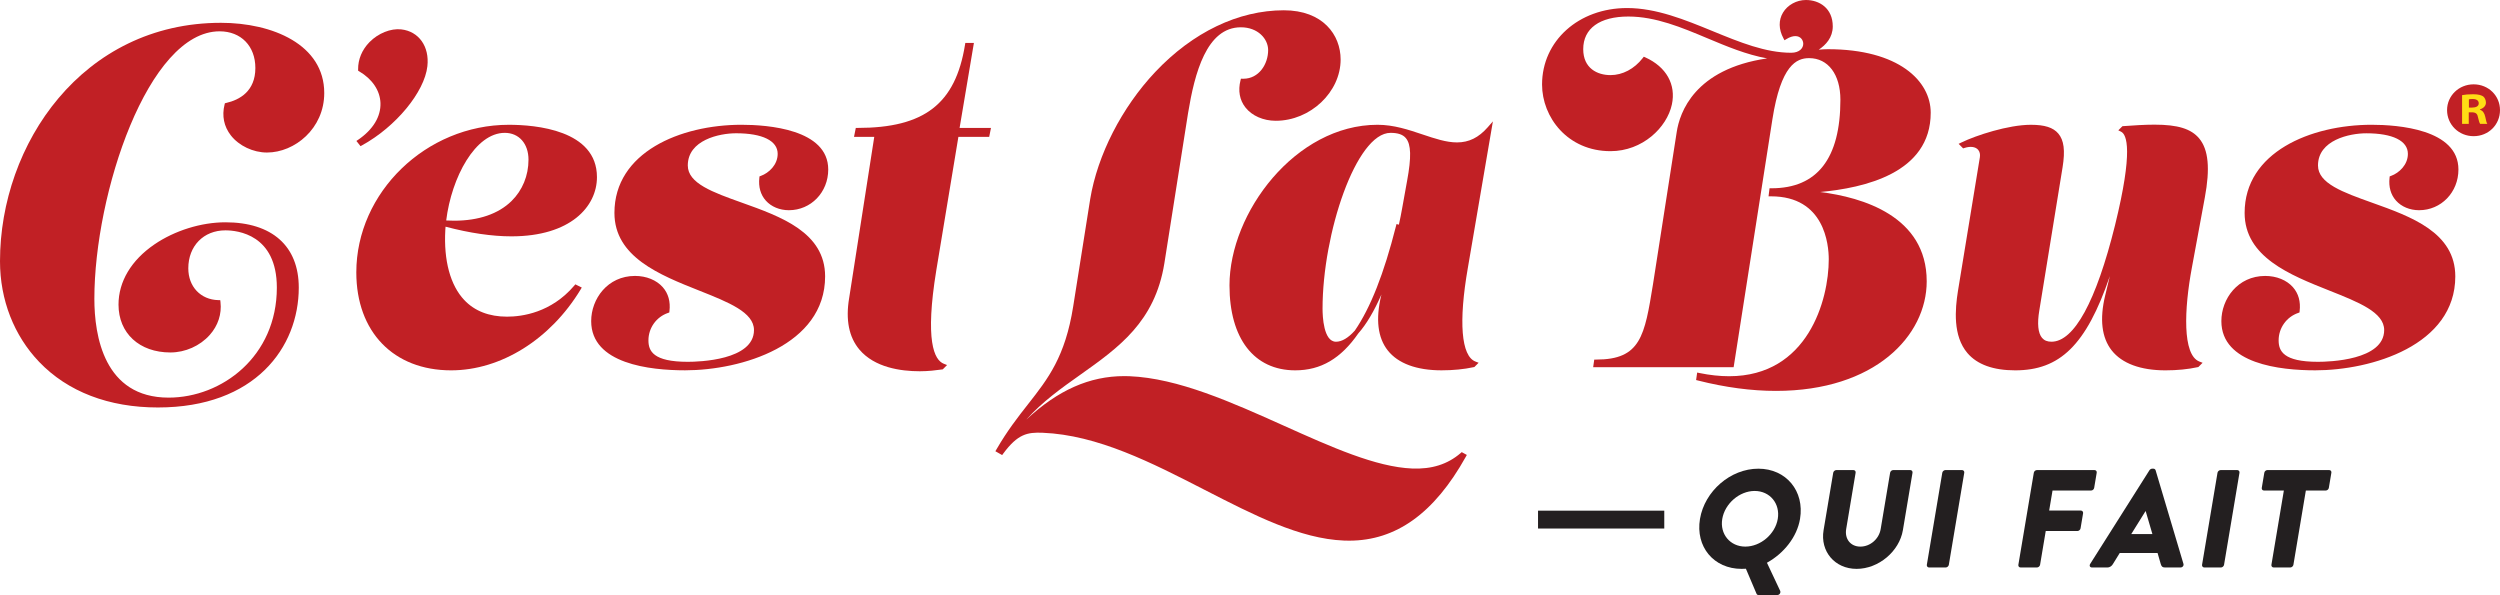 <!-- Generator: Adobe Illustrator 18.1.1, SVG Export Plug-In  -->
<svg version="1.1"
	 xmlns="http://www.w3.org/2000/svg" xmlns:xlink="http://www.w3.org/1999/xlink" xmlns:a="http://ns.adobe.com/AdobeSVGViewerExtensions/3.0/"
	 x="0px" y="0px" width="201.431px" height="47.943px" viewBox="0 0 201.431 47.943" enable-background="new 0 0 201.431 47.943"
	 xml:space="preserve">
<defs>
</defs>
<g>
	<g>
		<path fill="#231F20" d="M141.675,37.763c2.242,0,3.733,1.805,3.358,4.047c-0.244,1.458-1.307,2.78-2.666,3.532l1.067,2.265
			c0.063,0.157-0.056,0.336-0.236,0.336h-1.513c-0.09,0-0.137-0.056-0.161-0.112l-0.852-2.007c-0.137,0.011-0.271,0.011-0.35,0.011
			c-2.242,0-3.726-1.783-3.35-4.025C137.348,39.568,139.433,37.763,141.675,37.763z M140.623,44.041
			c1.233,0,2.411-1.009,2.616-2.231c0.207-1.233-0.631-2.253-1.864-2.253c-1.222,0-2.402,1.02-2.609,2.253
			C138.561,43.032,139.401,44.041,140.623,44.041z"/>
		<path fill="#231F20" d="M147.707,38.088c0.019-0.112,0.137-0.213,0.249-0.213h1.379c0.123,0,0.196,0.101,0.177,0.213l-0.761,4.541
			c-0.132,0.785,0.346,1.413,1.142,1.413c0.807,0,1.507-0.628,1.638-1.413l0.761-4.541c0.019-0.112,0.125-0.213,0.249-0.213h1.379
			c0.112,0,0.196,0.101,0.177,0.213l-0.776,4.63c-0.286,1.704-1.957,3.117-3.729,3.117c-1.76,0-2.947-1.413-2.661-3.117
			L147.707,38.088z"/>
		<path fill="#231F20" d="M156.495,38.088c0.019-0.112,0.137-0.213,0.249-0.213h1.345c0.112,0,0.196,0.101,0.177,0.213l-1.244,7.422
			c-0.019,0.112-0.137,0.213-0.249,0.213h-1.345c-0.112,0-0.196-0.101-0.178-0.213L156.495,38.088z"/>
		<path fill="#231F20" d="M163.87,38.088c0.019-0.112,0.126-0.213,0.249-0.213h4.641c0.123,0,0.196,0.101,0.177,0.213l-0.205,1.222
			c-0.019,0.112-0.126,0.213-0.249,0.213h-3.106l-0.271,1.614h2.556c0.112,0,0.196,0.101,0.178,0.213l-0.205,1.222
			c-0.019,0.112-0.137,0.213-0.249,0.213h-2.556l-0.457,2.724c-0.019,0.112-0.136,0.213-0.248,0.213h-1.323
			c-0.123,0-0.196-0.101-0.178-0.213L163.87,38.088z"/>
		<path fill="#231F20" d="M168.414,45.431l4.774-7.545c0.045-0.067,0.133-0.123,0.211-0.123h0.112c0.078,0,0.148,0.056,0.17,0.123
			l2.245,7.545c0.043,0.146-0.072,0.292-0.239,0.292h-1.245c-0.202,0-0.28-0.067-0.346-0.28l-0.255-0.886h-3.049l-0.554,0.897
			c-0.079,0.134-0.224,0.269-0.449,0.269h-1.233C168.388,45.723,168.322,45.577,168.414,45.431z M173.424,43.032l-0.542-1.85h-0.011
			l-1.151,1.85H173.424z"/>
		<path fill="#231F20" d="M178.67,38.088c0.019-0.112,0.137-0.213,0.249-0.213h1.345c0.112,0,0.196,0.101,0.177,0.213l-1.244,7.422
			c-0.019,0.112-0.137,0.213-0.249,0.213h-1.345c-0.112,0-0.196-0.101-0.178-0.213L178.67,38.088z"/>
		<path fill="#231F20" d="M184.016,39.523h-1.603c-0.123,0-0.196-0.101-0.177-0.213l0.205-1.222
			c0.019-0.112,0.125-0.213,0.249-0.213h4.978c0.123,0,0.196,0.101,0.177,0.213l-0.205,1.222c-0.019,0.112-0.126,0.213-0.249,0.213
			h-1.603l-1.003,5.987c-0.019,0.112-0.137,0.213-0.249,0.213h-1.345c-0.112,0-0.196-0.101-0.178-0.213L184.016,39.523z"/>
	</g>
	<rect x="123.923" y="41.145" fill="#231F20" width="10.172" height="1.44"/>
</g>
<g>
	<g>
		<path fill="#C12025" d="M17.802,1.838C6.659,1.838,0,11.604,0,21.046c0,3.109,1.122,5.991,3.158,8.116
			c2.3,2.4,5.607,3.669,9.563,3.669c7.842,0,11.352-4.851,11.352-9.659c0-3.344-2.154-5.261-5.911-5.261
			c-1.951,0-4.091,0.667-5.724,1.784c-1.863,1.274-2.889,2.996-2.889,4.847c0,2.307,1.68,3.857,4.181,3.857
			c1.196,0,2.381-0.527,3.169-1.411c0.668-0.749,0.976-1.689,0.866-2.646l-0.018-0.156l-0.157-0.004
			c-1.424-0.034-2.418-1.086-2.418-2.559c0-1.803,1.23-3.063,2.99-3.063c0.972,0,4.144,0.333,4.144,4.613
			c0,5.549-4.434,8.865-8.721,8.865c-5.204,0-5.982-4.99-5.982-7.964c0-8.477,4.333-21.55,10.09-21.55
			c1.724,0,2.882,1.187,2.882,2.955c0,1.879-1.276,2.568-2.346,2.815l-0.108,0.025l-0.027,0.107
			c-0.227,0.909-0.052,1.769,0.508,2.486c0.653,0.837,1.796,1.378,2.91,1.378c2.228,0,4.613-1.926,4.613-4.793
			C26.127,3.587,21.946,1.838,17.802,1.838z"/>
		<path fill="#C12025" d="M46.265,23.019c-1.855,2.171-4.187,2.495-5.412,2.495c-1.447,0-2.607-0.451-3.448-1.341
			c-1.122-1.188-1.664-3.19-1.525-5.639c0.005-0.09,0.012-0.18,0.019-0.27l0.007,0.002c1.951,0.516,3.735,0.777,5.302,0.777
			c4.759,0,6.89-2.396,6.89-4.771c0-3.806-4.965-4.217-7.1-4.217c-6.661,0-12.289,5.446-12.289,11.892
			c0,4.795,2.999,7.893,7.64,7.893c4.001,0,7.996-2.491,10.425-6.502l0.101-0.168l-0.518-0.259L46.265,23.019z M40.672,10.704
			c1.142,0,1.91,0.869,1.91,2.162c0,1.286-0.488,2.472-1.373,3.338c-1.056,1.033-2.652,1.578-4.614,1.578
			c-0.194,0-0.393-0.005-0.598-0.016l-0.046-0.002C36.381,14.281,38.298,10.704,40.672,10.704z"/>
		<path fill="#C12025" d="M61.301,14.173l-0.105,0.038l-0.013,0.111c-0.083,0.731,0.097,1.368,0.521,1.842
			c0.439,0.491,1.116,0.773,1.857,0.773c1.778,0,3.172-1.441,3.172-3.28c0-3.253-4.889-3.604-6.992-3.604
			c-4.929,0-10.235,2.222-10.235,7.1c0,3.547,3.633,4.991,6.838,6.264c2.364,0.939,4.406,1.75,4.406,3.177
			c0,2.435-4.442,2.558-5.333,2.558c-2.794,0-3.171-0.874-3.171-1.729c0-0.996,0.632-1.884,1.572-2.208l0.107-0.037l0.014-0.112
			c0.093-0.757-0.094-1.423-0.539-1.927c-0.51-0.576-1.325-0.907-2.235-0.907c-2.211,0-3.532,1.851-3.532,3.64
			c0,3.45,4.741,3.965,7.568,3.965c4.534,0,11.28-2.016,11.28-7.568c0-3.545-3.568-4.819-6.716-5.943
			c-2.333-0.833-4.348-1.552-4.348-2.994c0-2.052,2.545-2.594,3.891-2.594c2.13,0,3.351,0.604,3.351,1.657
			C62.659,13.278,61.955,13.936,61.301,14.173z"/>
		<path fill="#C12025" d="M78.47,3.46h-0.692l-0.025,0.152c-0.77,4.755-3.277,6.695-8.651,6.695h-0.148l-0.144,0.722h1.631
			l-2.021,12.979c-0.298,1.759-0.019,3.159,0.827,4.161c1.218,1.441,3.317,1.744,4.864,1.744c0.681,0,1.315-0.078,1.791-0.145
			l0.06-0.009l0.346-0.347l-0.258-0.1c-0.789-0.305-1.534-1.862-0.607-7.55l1.777-10.732h2.482l0.144-0.722h-2.529L78.47,3.46z"/>
		<path fill="#C12025" d="M117.68,36.512c-1.042,0.898-2.32,1.301-3.894,1.238c-2.922-0.117-6.519-1.732-10.328-3.443
			c-4.202-1.887-8.546-3.838-12.457-3.995c-0.139-0.006-0.278-0.008-0.418-0.008c-2.791,0-5.335,1.123-7.893,3.506
			c1.295-1.447,2.843-2.545,4.354-3.616c3.091-2.192,6.01-4.262,6.771-8.976l1.91-12.107c0.529-3.218,1.49-6.912,4.254-6.912
			c1.376,0,2.198,0.934,2.198,1.838c0,1.134-0.747,2.307-1.997,2.307l-0.196-0.004l-0.035,0.14
			c-0.207,0.826-0.071,1.578,0.394,2.173c0.527,0.675,1.442,1.078,2.448,1.078c2.784,0,5.226-2.307,5.226-4.937
			c0-1.973-1.415-3.965-4.577-3.965c-3.655,0-7.333,1.764-10.356,4.967c-2.697,2.858-4.658,6.688-5.245,10.249l-1.37,8.649
			c-0.644,4.058-2.026,5.82-3.626,7.859c-0.824,1.05-1.676,2.137-2.55,3.646L80.2,36.357l0.545,0.309l0.095-0.128
			c1.163-1.57,1.936-1.719,3.163-1.67c4.439,0.177,8.818,2.425,13.053,4.599c3.954,2.03,7.688,3.947,11.234,4.088
			c0.137,0.005,0.273,0.008,0.409,0.008c3.789,0,6.863-2.208,9.398-6.749l0.089-0.159l-0.41-0.226L117.68,36.512z"/>
		<path fill="#C12025" d="M120.286,9.78l-0.421,0.48c-0.728,0.829-1.513,1.215-2.471,1.215c-0.863,0-1.784-0.31-2.76-0.637
			c-1.146-0.385-2.332-0.784-3.642-0.784c-6.608,0-11.929,7.078-11.929,12.938c0,4.287,1.981,6.847,5.298,6.847
			c2.062,0,3.678-0.947,5.084-2.98c0.64-0.719,1.274-1.79,1.861-3.13l-0.02,0.085c-0.458,1.907-0.279,3.396,0.531,4.423
			c0.826,1.047,2.323,1.601,4.329,1.601c0.941,0,1.815-0.086,2.597-0.256l0.052-0.011l0.341-0.342l-0.258-0.1
			c-1.145-0.443-1.367-3.194-0.608-7.549L120.286,9.78z M106.561,24.866c0-6.053,2.708-14.162,5.477-14.162
			c0.602,0,0.995,0.136,1.239,0.429c0.42,0.505,0.449,1.531,0.097,3.431l-0.396,2.199c-0.078,0.441-0.167,0.889-0.266,1.338
			l-0.193-0.048l-0.044,0.175c-0.968,3.825-2.052,6.575-3.314,8.409c-0.535,0.595-1.046,0.897-1.519,0.897
			C106.639,27.532,106.561,25.491,106.561,24.866z"/>
		<path fill="#C12025" d="M155.562,9.081c0-2.547-2.563-5.117-8.289-5.117c-0.246,0-0.491,0.015-0.736,0.04
			c0.577-0.383,1.133-0.984,1.133-1.877c0-1.469-1.086-2.127-2.162-2.127c-0.753,0-1.479,0.398-1.848,1.015
			c-0.365,0.609-0.354,1.342,0.031,2.061l0.09,0.168l0.163-0.099c0.258-0.157,0.497-0.236,0.71-0.236
			c0.419,0,0.638,0.313,0.638,0.622c0,0.347-0.304,0.72-0.972,0.72c-2.074,0-4.141-0.847-6.329-1.744
			c-2.229-0.914-4.535-1.859-6.896-1.859c-3.904,0-6.848,2.649-6.848,6.162c0,2.64,2.063,5.37,5.514,5.37
			c2.587,0,4.546-1.91,4.945-3.757c0.348-1.614-0.448-3.033-2.132-3.796l-0.129-0.059l-0.087,0.112
			c-0.678,0.872-1.624,1.372-2.596,1.372c-1.063,0-2.198-0.549-2.198-2.09c0-1.672,1.326-2.63,3.639-2.63
			c2.194,0,4.309,0.888,6.355,1.747c1.561,0.655,3.16,1.327,4.825,1.625c-5.856,0.86-7.049,4.367-7.286,5.934l-1.911,12.262
			c-0.677,4.169-0.986,6.072-4.577,6.072h-0.157l-0.087,0.614h11.318l3.123-19.973c0.687-4.369,1.941-4.929,2.957-4.929
			c1.532,0,2.522,1.315,2.522,3.351c0,4.734-1.867,7.135-5.55,7.135h-0.16l-0.08,0.649h0.204c4.313,0,4.648,3.889,4.648,5.081
			c0,3.256-1.678,9.413-8.03,9.413c-0.748,0-1.551-0.086-2.385-0.257l-0.188-0.038l-0.085,0.603l0.157,0.04
			c2.19,0.554,4.301,0.835,6.275,0.835c7.975,0,12.148-4.442,12.148-8.83c0-5.26-5.191-6.771-8.586-7.195
			C150.169,15.143,155.562,13.971,155.562,9.081z"/>
		<path fill="#C12025" d="M173.597,10.044c-0.787,0-1.676,0.057-2.519,0.119l-0.067,0.005l-0.333,0.333l0.224,0.112
			c0.455,0.227,0.995,1.509-0.491,7.543c-1.523,6.134-3.295,9.377-5.122,9.377c-0.334,0-0.581-0.101-0.756-0.308
			c-0.325-0.385-0.401-1.152-0.219-2.221l1.874-11.532c0.217-1.34,0.11-2.177-0.347-2.713c-0.414-0.487-1.096-0.704-2.209-0.704
			c-1.816,0-4.411,0.85-5.593,1.424l-0.227,0.111l0.364,0.366l0.105-0.034c0.481-0.156,0.89-0.099,1.101,0.146
			c0.127,0.148,0.178,0.358,0.143,0.589l-1.766,10.776c-0.238,1.491-0.417,3.634,0.761,5.015c0.788,0.924,2.083,1.392,3.85,1.392
			c3.579,0,5.715-2,7.626-7.595l-0.378,1.571c-0.458,1.907-0.279,3.396,0.531,4.423c0.826,1.047,2.323,1.601,4.329,1.601
			c0.942,0,1.815-0.086,2.597-0.256l0.052-0.011l0.342-0.342l-0.259-0.1c-1.385-0.535-1.222-4.249-0.608-7.547l1.045-5.658
			c0.439-2.355,0.296-3.869-0.449-4.766C176.549,10.377,175.472,10.044,173.597,10.044z"/>
		<path fill="#C12025" d="M191.114,16.328c-2.333-0.833-4.348-1.552-4.348-2.994c0-2.052,2.546-2.594,3.892-2.594
			c2.129,0,3.351,0.604,3.351,1.657c0,0.882-0.704,1.539-1.359,1.776l-0.105,0.038l-0.013,0.111
			c-0.083,0.731,0.097,1.368,0.521,1.842c0.439,0.491,1.116,0.773,1.857,0.773c1.778,0,3.172-1.441,3.172-3.28
			c0-3.253-4.89-3.604-6.992-3.604c-4.929,0-10.235,2.222-10.235,7.1c0,3.547,3.633,4.991,6.838,6.264
			c2.364,0.939,4.406,1.75,4.406,3.177c0,2.435-4.443,2.558-5.333,2.558c-2.794,0-3.171-0.874-3.171-1.729
			c0-0.996,0.632-1.884,1.572-2.208l0.106-0.037l0.014-0.112c0.093-0.757-0.094-1.423-0.54-1.927
			c-0.51-0.576-1.324-0.906-2.234-0.906c-2.211,0-3.532,1.851-3.532,3.64c0,3.45,4.741,3.965,7.568,3.965
			c4.534,0,11.28-2.016,11.28-7.568C197.83,18.726,194.262,17.452,191.114,16.328z"/>
		<path fill="#C12025" d="M34.435,5.339c0.178-1.591-0.689-2.813-2.108-2.972c-0.848-0.093-1.856,0.315-2.553,1.024
			c-0.606,0.616-0.932,1.4-0.919,2.208l0.002,0.101l0.087,0.051c1.053,0.618,1.677,1.547,1.712,2.548
			c0.038,1.088-0.594,2.136-1.78,2.949l-0.16,0.11l0.334,0.418l0.133-0.073C31.896,10.211,34.203,7.416,34.435,5.339z"/>
	</g>
	<g>
		<path fill="#C12025" d="M201.431,8.871c0,1.177-0.924,2.101-2.126,2.101c-1.19,0-2.139-0.924-2.139-2.101
			c0-1.152,0.949-2.076,2.139-2.076C200.507,6.795,201.431,7.719,201.431,8.871z"/>
		<g>
			<path fill="#FFDD15" d="M198.913,9.982h-0.537V7.665c0.212-0.042,0.509-0.071,0.89-0.071c0.438,0,0.636,0.071,0.805,0.17
				c0.127,0.099,0.226,0.282,0.226,0.509c0,0.254-0.198,0.452-0.48,0.537v0.028c0.226,0.085,0.353,0.254,0.424,0.565
				c0.071,0.353,0.113,0.494,0.17,0.579h-0.579c-0.071-0.085-0.113-0.297-0.184-0.565c-0.042-0.254-0.184-0.367-0.48-0.367h-0.254
				V9.982z"/>
			<path fill="#C12025" d="M198.927,8.668h0.254c0.297,0,0.537-0.099,0.537-0.339c0-0.212-0.155-0.353-0.495-0.353
				c-0.141,0-0.24,0.014-0.297,0.028V8.668z"/>
		</g>
	</g>
</g>
</svg>